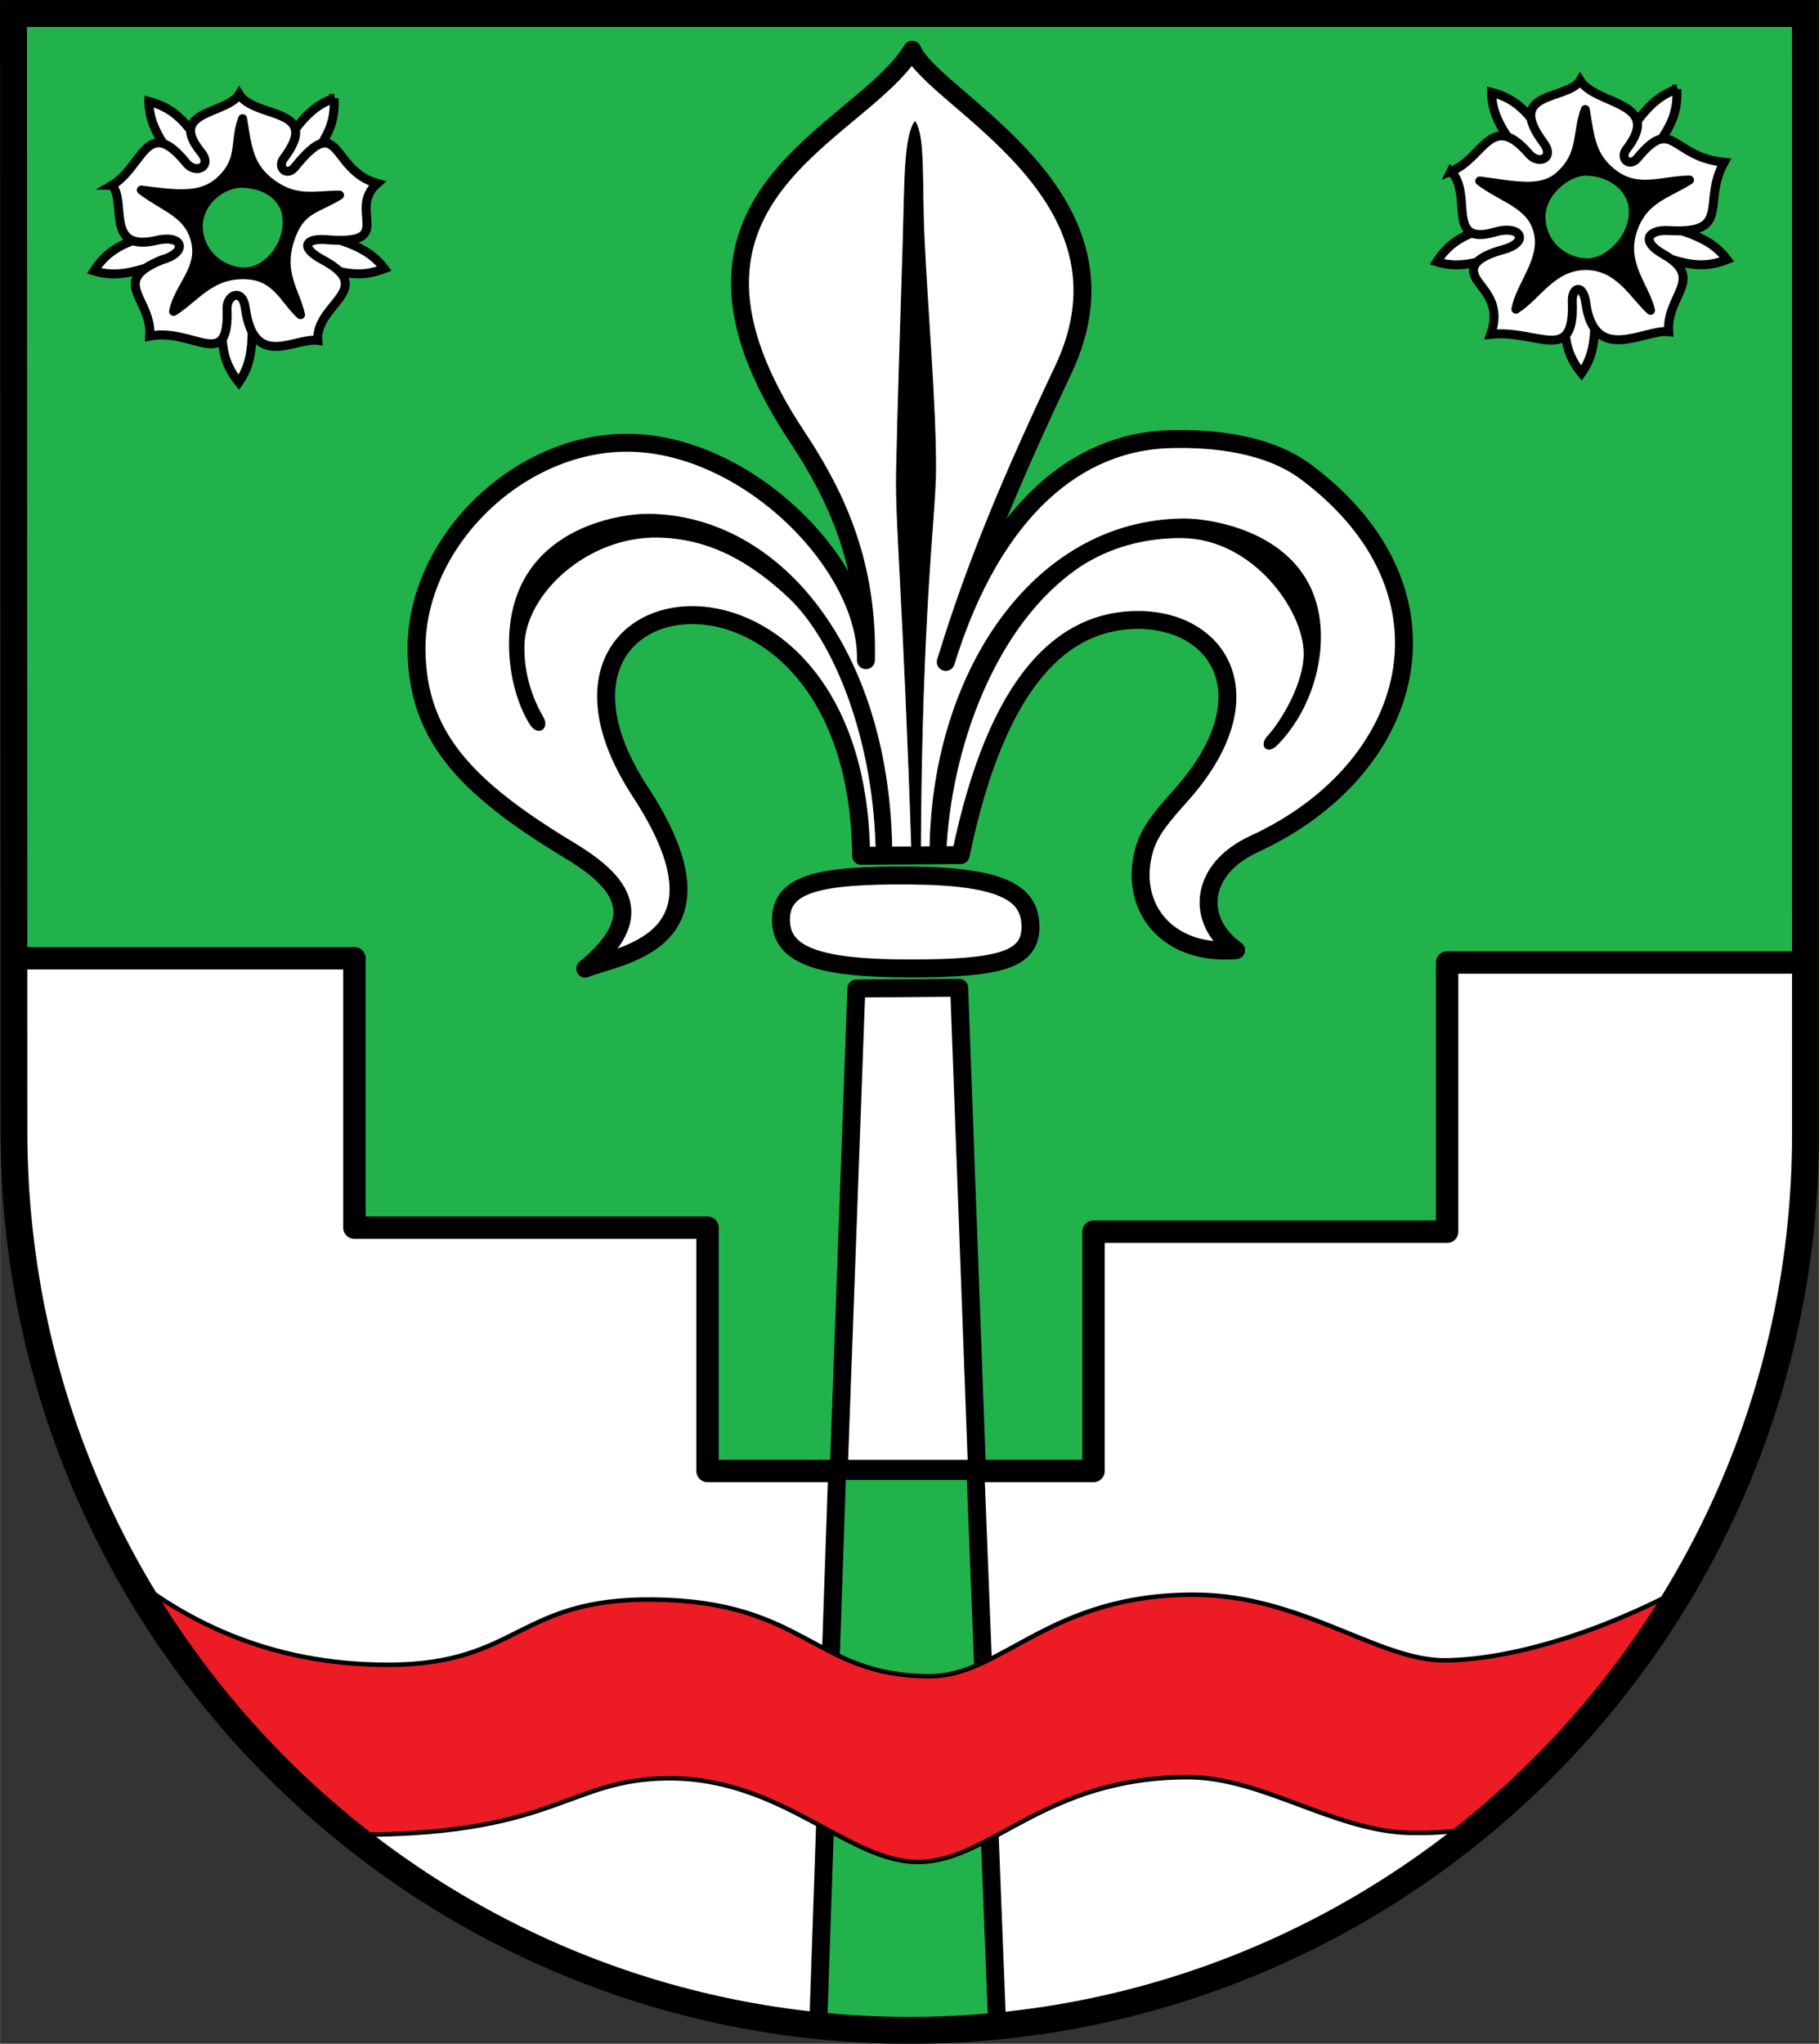 <?xml version="1.0" encoding="UTF-8" standalone="no"?><!-- Created with Inkscape (http://www.inkscape.org/) --><svg xmlns="http://www.w3.org/2000/svg" xmlns:cc="http://creativecommons.org/ns#" xmlns:dc="http://purl.org/dc/elements/1.1/" xmlns:inkscape="http://www.inkscape.org/namespaces/inkscape" xmlns:rdf="http://www.w3.org/1999/02/22-rdf-syntax-ns#" xmlns:sodipodi="http://sodipodi.sourceforge.net/DTD/sodipodi-0.dtd" xmlns:svg="http://www.w3.org/2000/svg" height="219" id="svg2" inkscape:output_extension="org.inkscape.output.svg.inkscape" inkscape:version="0.48.5 r10040" sodipodi:docname="20-Wappen_Leuterod.svg" sodipodi:version="0.32" style="display:inline" version="1.0" viewBox="0.0 0.0 719.281 807.875" width="195">
  <rect x="0.0" y="0.0" width="719.281" height="807.875" fill="#333333" stroke="none"/>
  <defs id="defs4">
    <inkscape:perspective id="perspective10" inkscape:persp3d-origin="372.04724 : 350.78739 : 1" inkscape:vp_x="0 : 526.18109 : 1" inkscape:vp_y="0 : 1000 : 0" inkscape:vp_z="744.09448 : 526.18109 : 1" sodipodi:type="inkscape:persp3d"/>
    <inkscape:perspective id="perspective2447" inkscape:persp3d-origin="372.04724 : 350.78739 : 1" inkscape:vp_x="0 : 526.18109 : 1" inkscape:vp_y="0 : 1000 : 0" inkscape:vp_z="744.09448 : 526.18109 : 1" sodipodi:type="inkscape:persp3d"/>
    <inkscape:perspective id="perspective4411" inkscape:persp3d-origin="372.04724 : 350.78739 : 1" inkscape:vp_x="0 : 526.18109 : 1" inkscape:vp_y="0 : 1000 : 0" inkscape:vp_z="744.09448 : 526.18109 : 1" sodipodi:type="inkscape:persp3d"/>
    <inkscape:perspective id="perspective2393" inkscape:persp3d-origin="372.04724 : 350.78739 : 1" inkscape:vp_x="0 : 526.18109 : 1" inkscape:vp_y="0 : 1000 : 0" inkscape:vp_z="744.09448 : 526.18109 : 1" sodipodi:type="inkscape:persp3d"/>
    <inkscape:perspective id="perspective2468" inkscape:persp3d-origin="372.04724 : 350.78739 : 1" inkscape:vp_x="0 : 526.18109 : 1" inkscape:vp_y="0 : 1000 : 0" inkscape:vp_z="744.09448 : 526.18109 : 1" sodipodi:type="inkscape:persp3d"/>
    <clipPath id="id0">
      <rect height="225.129" id="rect9" width="179.897" x="0" y="0"/>
    </clipPath>
    <style id="style6" type="text/css">
   
    .str0 {stroke:#1F1A17;stroke-width:0.076;stroke-linecap:round;stroke-linejoin:round}
    .str7 {stroke:#0A0B0C;stroke-linecap:round;stroke-linejoin:round}
    .str6 {stroke:#1F1A17;stroke-linecap:round}
    .str5 {stroke:#1F1A17;stroke-linecap:round;stroke-linejoin:round}
    .str4 {stroke:#1F1A17;stroke-linecap:round;stroke-linejoin:round}
    .str2 {stroke:#1F1A17;stroke-width:2;stroke-linejoin:round}
    .str1 {stroke:#0A0B0C;stroke-width:2.5;stroke-linecap:round;stroke-linejoin:round}
    .str3 {stroke:#1F1A17;stroke-width:2.5}
    .fil3 {fill:none}
    .fil1 {fill:#00923F}
    .fil5 {fill:#1F1A17}
    .fil2 {fill:white}
    .fil4 {fill:blue}
    .fil0 {fill:#FFCC00}
   
  </style>
    <inkscape:perspective id="perspective48" inkscape:persp3d-origin="372.04724 : 350.78739 : 1" inkscape:vp_x="0 : 526.18109 : 1" inkscape:vp_y="0 : 1000 : 0" inkscape:vp_z="744.09448 : 526.18109 : 1" sodipodi:type="inkscape:persp3d"/>
    <inkscape:perspective id="perspective2483" inkscape:persp3d-origin="372.04724 : 350.78739 : 1" inkscape:vp_x="0 : 526.18109 : 1" inkscape:vp_y="0 : 1000 : 0" inkscape:vp_z="744.09448 : 526.18109 : 1" sodipodi:type="inkscape:persp3d"/>
    <inkscape:perspective id="perspective2502" inkscape:persp3d-origin="372.04724 : 350.78739 : 1" inkscape:vp_x="0 : 526.18109 : 1" inkscape:vp_y="0 : 1000 : 0" inkscape:vp_z="744.09448 : 526.18109 : 1" sodipodi:type="inkscape:persp3d"/>
    <inkscape:perspective id="perspective2480" inkscape:persp3d-origin="372.04724 : 350.78739 : 1" inkscape:vp_x="0 : 526.18109 : 1" inkscape:vp_y="0 : 1000 : 0" inkscape:vp_z="744.09448 : 526.18109 : 1" sodipodi:type="inkscape:persp3d"/>
    <inkscape:perspective id="perspective3328" inkscape:persp3d-origin="372.04724 : 350.78739 : 1" inkscape:vp_x="0 : 526.18109 : 1" inkscape:vp_y="0 : 1000 : 0" inkscape:vp_z="744.09448 : 526.18109 : 1" sodipodi:type="inkscape:persp3d"/>
    <inkscape:perspective id="perspective2531" inkscape:persp3d-origin="372.04724 : 350.78739 : 1" inkscape:vp_x="0 : 526.18109 : 1" inkscape:vp_y="0 : 1000 : 0" inkscape:vp_z="744.09448 : 526.18109 : 1" sodipodi:type="inkscape:persp3d"/>
    <style id="style15" type="text/css">
  .Rand2 { stroke: #202020; stroke-width:30; }
  .Rand4 { stroke: #202020; stroke-width:60; }
  .Rand6 { stroke: #202020; stroke-width:90; }
  .Gold4 { stroke: #ffef00; stroke-width:60; }
  .Schwarz { fill: #000000; }
  .Blau { fill: #0000ff; }
  .Gold { fill: #ffef00; }
  .Silber { fill: #ffffff; }
  </style>
    <clipPath id="clippath">
      <path d="m 360,4140 c 0,1789.403 1450.597,3240 3240,3240 1789.403,0 3240,-1450.597 3240,-3240 l 0,-3870 -6480,0 0,3870 z" id="path13" inkscape:connector-curvature="0"/>
    </clipPath>
    <clipPath id="krone">
      <path d="m 3600,720 c -15,75 -30,150 -60,210 -30,60 -75,105 -135,135 -60,30 -135,45 -135,67 0,23 75,53 128,106 52,52 82,127 97,270 15,142 15,352 15,510 0,157 0,262 -15,330 -15,67 -45,97 -217,112 -173,15 -488,15 -660,15 -173,0 -203,0 -233,-15 -30,-15 -60,-45 -113,-112 -52,-68 -127,-173 -172,-240 -45,-68 -60,-98 -38,-158 23,-60 83,-150 113,-202 30,-53 30,-68 23,-68 -8,0 -23,15 -68,45 -45,30 -120,75 -180,97 -60,23 -105,23 -158,0 -52,-22 -112,-67 -164,-90 -53,-22 -98,-22 -90,0 7,23 67,68 164,150 98,83 233,203 353,353 120,150 225,330 315,495 90,165 165,315 202,405 38,90 38,120 53,135 15,15 45,15 157,0 113,-15 308,-45 458,-60 150,-15 255,-15 360,-15 105,0 210,0 360,15 150,15 345,45 458,60 112,15 142,15 157,0 15,-15 15,-45 53,-135 37,-90 112,-240 202,-405 90,-165 195,-345 315,-495 120,-150 255,-270 353,-353 97,-82 157,-127 164,-150 8,-22 -37,-22 -90,0 -52,23 -112,68 -164,90 -53,23 -98,23 -158,0 -60,-22 -135,-67 -180,-97 -45,-30 -60,-45 -68,-45 -7,0 -7,15 23,68 30,52 90,142 113,202 22,60 7,90 -38,158 -45,67 -120,172 -172,240 -53,67 -83,97 -113,112 -30,15 -60,15 -233,15 -172,0 -487,0 -660,-15 -172,-15 -202,-45 -217,-112 -15,-68 -15,-173 -15,-330 0,-158 0,-368 15,-510 15,-143 45,-218 97,-270 53,-53 128,-83 128,-106 0,-22 -75,-37 -135,-67 -60,-30 -105,-75 -135,-135 -30,-60 -45,-135 -60,-210 z" id="krone1c-1" inkscape:connector-curvature="0"/>
    </clipPath>
    <inkscape:perspective id="perspective99" inkscape:persp3d-origin="219 : 160 : 1" inkscape:vp_x="0 : 240 : 1" inkscape:vp_y="0 : 1000 : 0" inkscape:vp_z="438 : 240 : 1" sodipodi:type="inkscape:persp3d"/>
    <style id="style3521" type="text/css">
  .Rand2 { stroke: #202020; stroke-width:30; }
  .Rand4 { stroke: #202020; stroke-width:60; }
  .Rand6 { stroke: #202020; stroke-width:90; }
  .Gold4 { stroke: #ffef00; stroke-width:60; }
  .Schwarz { fill: #000000; }
  .Blau { fill: #0000ff; }
  .Gold { fill: #ffef00; }
  .Silber { fill: #ffffff; }
  </style>
    <clipPath id="clipPath3517">
      <path d="m 360,4140 c 0,1789.403 1450.597,3240 3240,3240 1789.403,0 3240,-1450.597 3240,-3240 l 0,-3870 -6480,0 0,3870 z" id="path3519" inkscape:connector-curvature="0"/>
    </clipPath>
    <clipPath id="clipPath3513">
      <path d="m 3600,720 c -15,75 -30,150 -60,210 -30,60 -75,105 -135,135 -60,30 -135,45 -135,67 0,23 75,53 128,106 52,52 82,127 97,270 15,142 15,352 15,510 0,157 0,262 -15,330 -15,67 -45,97 -217,112 -173,15 -488,15 -660,15 -173,0 -203,0 -233,-15 -30,-15 -60,-45 -113,-112 -52,-68 -127,-173 -172,-240 -45,-68 -60,-98 -38,-158 23,-60 83,-150 113,-202 30,-53 30,-68 23,-68 -8,0 -23,15 -68,45 -45,30 -120,75 -180,97 -60,23 -105,23 -158,0 -52,-22 -112,-67 -164,-90 -53,-22 -98,-22 -90,0 7,23 67,68 164,150 98,83 233,203 353,353 120,150 225,330 315,495 90,165 165,315 202,405 38,90 38,120 53,135 15,15 45,15 157,0 113,-15 308,-45 458,-60 150,-15 255,-15 360,-15 105,0 210,0 360,15 150,15 345,45 458,60 112,15 142,15 157,0 15,-15 15,-45 53,-135 37,-90 112,-240 202,-405 90,-165 195,-345 315,-495 120,-150 255,-270 353,-353 97,-82 157,-127 164,-150 8,-22 -37,-22 -90,0 -52,23 -112,68 -164,90 -53,23 -98,23 -158,0 -60,-22 -135,-67 -180,-97 -45,-30 -60,-45 -68,-45 -7,0 -7,15 23,68 30,52 90,142 113,202 22,60 7,90 -38,158 -45,67 -120,172 -172,240 -53,67 -83,97 -113,112 -30,15 -60,15 -233,15 -172,0 -487,0 -660,-15 -172,-15 -202,-45 -217,-112 -15,-68 -15,-173 -15,-330 0,-158 0,-368 15,-510 15,-143 45,-218 97,-270 53,-53 128,-83 128,-106 0,-22 -75,-37 -135,-67 -60,-30 -105,-75 -135,-135 -30,-60 -45,-135 -60,-210 z" id="path3515" inkscape:connector-curvature="0"/>
    </clipPath>
    <inkscape:perspective id="perspective3511" inkscape:persp3d-origin="219 : 160 : 1" inkscape:vp_x="0 : 240 : 1" inkscape:vp_y="0 : 1000 : 0" inkscape:vp_z="438 : 240 : 1" sodipodi:type="inkscape:persp3d"/>
    <inkscape:perspective id="perspective2748" inkscape:persp3d-origin="372.04724 : 350.78739 : 1" inkscape:vp_x="0 : 526.18109 : 1" inkscape:vp_y="0 : 1000 : 0" inkscape:vp_z="744.09448 : 526.18109 : 1" sodipodi:type="inkscape:persp3d"/>
    <inkscape:perspective id="perspective2621" inkscape:persp3d-origin="372.04724 : 350.78739 : 1" inkscape:vp_x="0 : 526.18109 : 1" inkscape:vp_y="0 : 1000 : 0" inkscape:vp_z="744.09448 : 526.18109 : 1" sodipodi:type="inkscape:persp3d"/>
    <inkscape:perspective id="perspective3295" inkscape:persp3d-origin="372.04724 : 350.78739 : 1" inkscape:vp_x="0 : 526.18109 : 1" inkscape:vp_y="0 : 1000 : 0" inkscape:vp_z="744.09448 : 526.18109 : 1" sodipodi:type="inkscape:persp3d"/>
    <inkscape:perspective id="perspective3282" inkscape:persp3d-origin="372.04724 : 350.78739 : 1" inkscape:vp_x="0 : 526.18109 : 1" inkscape:vp_y="0 : 1000 : 0" inkscape:vp_z="744.09448 : 526.18109 : 1" sodipodi:type="inkscape:persp3d"/>
  </defs>
  <sodipodi:namedview bordercolor="#666666" borderopacity="1.0" fit-margin-bottom="0" fit-margin-left="0" fit-margin-right="0" fit-margin-top="0" gridtolerance="20" guidetolerance="20" id="base" inkscape:current-layer="layer4" inkscape:cx="-390.79233" inkscape:cy="246.41446" inkscape:document-units="px" inkscape:guide-bbox="true" inkscape:pageopacity="0.0" inkscape:pageshadow="2" inkscape:snap-center="true" inkscape:snap-global="false" inkscape:snap-intersection-grid-guide="false" inkscape:window-height="987" inkscape:window-maximized="1" inkscape:window-width="1680" inkscape:window-x="-8" inkscape:window-y="-8" inkscape:zoom="0.52159636" objecttolerance="20" pagecolor="#ffffff" showgrid="true" showguides="true" units="mm"/>
  <g id="layer5" inkscape:groupmode="layer" inkscape:label="Schildfüllung" style="display:inline" transform="translate(5.312,-72.625)"/>
  <g id="layer3" inkscape:groupmode="layer" inkscape:label="Ebene 1" style="display:inline" transform="translate(-44.486,-114.193)">
    <path d="" id="path3364" inkscape:connector-curvature="0" sodipodi:nodetypes="cc" style="fill:#ff0000;fill-opacity:1;fill-rule:nonzero;stroke:none;display:inline"/>
    <path d="" id="path3329" inkscape:connector-curvature="0" sodipodi:nodetypes="cc" style="fill:none;stroke:#000000;stroke-width:3.543;stroke-linecap:round;stroke-linejoin:round;stroke-miterlimit:4;stroke-opacity:1;stroke-dasharray:none;display:inline"/>
    <path d="" id="path3430" inkscape:connector-curvature="0" sodipodi:nodetypes="cc" style="fill:none;stroke:#ff0000;stroke-width:1.772;stroke-linecap:round;stroke-linejoin:round;stroke-miterlimit:4;stroke-opacity:1;stroke-dasharray:none;display:inline"/>
    <path d="" id="path3460" inkscape:connector-curvature="0" sodipodi:nodetypes="cz" style="fill:none;stroke:#00ff00;stroke-width:3.543;stroke-linecap:round;stroke-linejoin:round;stroke-miterlimit:4;stroke-opacity:1;stroke-dasharray:none;display:inline"/>
    <path d="" id="path3497" inkscape:connector-curvature="0" sodipodi:nodetypes="cc" style="fill:none;stroke:#00ff00;stroke-width:3.543;stroke-linecap:round;stroke-linejoin:round;stroke-miterlimit:4;stroke-opacity:1;stroke-dasharray:none;display:inline"/>
    <path d="" id="path3499" inkscape:connector-curvature="0" sodipodi:nodetypes="cc" style="fill:none;stroke:#00ff00;stroke-width:3.543;stroke-linecap:round;stroke-linejoin:round;stroke-miterlimit:4;stroke-opacity:1;stroke-dasharray:none;display:inline"/>
    <path d="" id="path3501" inkscape:connector-curvature="0" sodipodi:nodetypes="cc" style="fill:none;stroke:#00ff00;stroke-width:3.543;stroke-linecap:round;stroke-linejoin:round;stroke-miterlimit:4;stroke-opacity:1;stroke-dasharray:none;display:inline"/>
    <path d="" id="path3503" inkscape:connector-curvature="0" sodipodi:nodetypes="cc" style="fill:none;stroke:#00ff00;stroke-width:3.543;stroke-linecap:round;stroke-linejoin:round;stroke-miterlimit:4;stroke-opacity:1;stroke-dasharray:none;display:inline"/>
    <path d="" id="path3505" inkscape:connector-curvature="0" sodipodi:nodetypes="cc" style="fill:none;stroke:#00ff00;stroke-width:3.543;stroke-linecap:round;stroke-linejoin:round;stroke-miterlimit:4;stroke-opacity:1;stroke-dasharray:none;display:inline"/>
    <path d="" id="path3507" inkscape:connector-curvature="0" sodipodi:nodetypes="cc" style="fill:none;stroke:#00ff00;stroke-width:3.543;stroke-linecap:round;stroke-linejoin:round;stroke-miterlimit:4;stroke-opacity:1;stroke-dasharray:none;display:inline"/>
    <path d="" id="path3509" inkscape:connector-curvature="0" sodipodi:nodetypes="cc" style="fill:none;stroke:#00ff00;stroke-width:3.543;stroke-linecap:round;stroke-linejoin:round;stroke-miterlimit:4;stroke-opacity:1;stroke-dasharray:none;display:inline"/>
    <path d="" id="path3511" inkscape:connector-curvature="0" sodipodi:nodetypes="cc" style="fill:none;stroke:#00ff00;stroke-width:3.543;stroke-linecap:round;stroke-linejoin:round;stroke-miterlimit:4;stroke-opacity:1;stroke-dasharray:none;display:inline"/>
    <path d="" id="path3513" inkscape:connector-curvature="0" sodipodi:nodetypes="cc" style="fill:none;stroke:#00ff00;stroke-width:3.543;stroke-linecap:round;stroke-linejoin:round;stroke-miterlimit:4;stroke-opacity:1;stroke-dasharray:none;display:inline"/>
    <path d="" id="path3516" inkscape:connector-curvature="0" sodipodi:nodetypes="cc" style="fill:none;stroke:#00ff00;stroke-width:3.543;stroke-linecap:round;stroke-linejoin:round;stroke-miterlimit:4;stroke-opacity:1;stroke-dasharray:none;display:inline"/>
    <path d="" id="path3518" inkscape:connector-curvature="0" sodipodi:nodetypes="cc" style="fill:none;stroke:#00ff00;stroke-width:3.543;stroke-linecap:round;stroke-linejoin:round;stroke-miterlimit:4;stroke-opacity:1;stroke-dasharray:none;display:inline"/>
    <path d="" id="path3520" inkscape:connector-curvature="0" sodipodi:nodetypes="cc" style="fill:none;stroke:#00ff00;stroke-width:3.543;stroke-linecap:round;stroke-linejoin:round;stroke-miterlimit:4;stroke-opacity:1;stroke-dasharray:none;display:inline"/>
    <path d="" id="path3522" inkscape:connector-curvature="0" sodipodi:nodetypes="cc" style="fill:none;stroke:#00ff00;stroke-width:3.543;stroke-linecap:round;stroke-linejoin:round;stroke-miterlimit:4;stroke-opacity:1;stroke-dasharray:none;display:inline"/>
    <path d="" id="path3524" inkscape:connector-curvature="0" sodipodi:nodetypes="cc" style="fill:none;stroke:#00ff00;stroke-width:3.543;stroke-linecap:round;stroke-linejoin:round;stroke-miterlimit:4;stroke-opacity:1;stroke-dasharray:none;display:inline"/>
    <path d="" id="path3526" inkscape:connector-curvature="0" sodipodi:nodetypes="cc" style="fill:none;stroke:#00ff00;stroke-width:3.543;stroke-linecap:round;stroke-linejoin:round;stroke-miterlimit:4;stroke-opacity:1;stroke-dasharray:none;display:inline"/>
    <path d="" id="path3528" inkscape:connector-curvature="0" sodipodi:nodetypes="cc" style="fill:none;stroke:#00ff00;stroke-width:3.543;stroke-linecap:round;stroke-linejoin:round;stroke-miterlimit:4;stroke-opacity:1;stroke-dasharray:none;display:inline"/>
    <path d="" id="path3477" inkscape:connector-curvature="0" sodipodi:nodetypes="cc" style="fill:none;stroke:#000000;stroke-width:2.48;stroke-linecap:round;stroke-linejoin:round;stroke-miterlimit:4;stroke-opacity:1;stroke-dasharray:none;display:inline"/>
  </g>
  <g id="layer4" inkscape:groupmode="layer" inkscape:label="Rahmen" style="display:inline" transform="translate(5.312,-72.625)">
    <path d="M 708.631,77.953 4e-5,77.953 8.6614174e-6,520.866 C 0.177,717.803 158.829,875.197 354.331,875.197 c 195.501,0 354.361,-159.449 354.361,-354.331 z" id="path3264" inkscape:connector-curvature="0" sodipodi:nodetypes="cccscc" style="fill:#22b24c;fill-opacity:1;fill-rule:nonzero;stroke:none;display:inline"/>
    <path d="m 373.969,463.062 -40.656,0.312 -6.969,190.719 54.688,0 -7.062,-191.031 z M 319.438,873.5 c 2.348,0.231 4.701,0.41 7.062,0.594 -2.36,-0.184 -4.716,-0.363 -7.062,-0.594 z m 66.531,0.281 c -1.489,0.132 -2.974,0.261 -4.469,0.375 1.492,-0.113 2.982,-0.243 4.469,-0.375 z m -4.469,0.375 c -1.494,0.114 -3.001,0.217 -4.5,0.312 1.507,-0.095 2.998,-0.198 4.5,-0.312 z m -4.5,0.312 c -1.385,0.088 -2.767,0.147 -4.156,0.219 1.388,-0.071 2.773,-0.131 4.156,-0.219 z M 365.844,875 c -2.194,0.07 -4.391,0.126 -6.594,0.156 2.203,-0.03 4.4,-0.086 6.594,-0.156 z" id="rect3843" inkscape:connector-curvature="0" style="fill:#ffffff;stroke:#000000;stroke-width:7.087;stroke-linecap:round;stroke-linejoin:round;stroke-miterlimit:4;stroke-opacity:1;stroke-dasharray:none;display:inline"/>
    <path d="m 0.125,451.406 0.031,68.656 c 0.177,196.937 159.306,355.125 354.188,355.125 194.882,0 354.312,-158.035 354.312,-354.312 l 0,-67.781 -141.719,0 0,106.406 -139.844,0 0,94.594 -152.625,0 0,-96.188 -139.656,0 0,-106.5 -134.688,0 z" id="rect3062" inkscape:connector-curvature="0" style="fill:#ffffff;stroke:#000000;stroke-width:8.858;stroke-linecap:round;stroke-linejoin:round;stroke-miterlimit:4;stroke-opacity:1;display:inline"/>
    <path d="m 325.719,654.094 -7.5,219.281 c 11.881,1.209 23.934,1.812 36.125,1.812 11.691,0 23.248,-0.576 34.656,-1.688 l -8.594,-219.406 -54.688,0 z" id="path3846" inkscape:connector-curvature="0" style="fill:#22b24c;fill-opacity:1;stroke:#000000;stroke-width:7.087;stroke-linecap:round;stroke-linejoin:round;stroke-miterlimit:4;stroke-opacity:1;stroke-dasharray:none;display:inline"/>
    <path d="m 402.164,439.021 c 0,12.94 -11.801,16.41 -47.592,16.41 -35.791,0 -51.068,-4.957 -51.068,-19.2 0,-14.243 14.471,-17.843 51.48,-17.527 37.009,0.316 47.18,7.378 47.18,20.318 z" id="path3857" inkscape:connector-curvature="0" sodipodi:nodetypes="zzzzz" style="fill:#ffffff;stroke:#000000;stroke-width:7.087;stroke-linecap:round;stroke-linejoin:round;stroke-miterlimit:4;stroke-opacity:1;stroke-dasharray:none;display:inline"/>
    <path d="m 46.844,696.312 c 22.371,39.163 51.926,73.625 86.875,101.562 2.292,-6e-4 4.654,-0.009 6.719,-0.031 74.346,-0.809 79.642,-21.938 118.156,-22.281 45.48,-0.405 71.588,33.554 99.656,33.062 28.533,-0.499 49.53,-33.491 106.188,-33.5 29.273,-0.005 57.55,21.153 87.406,22 8.825,0.25 17.947,-0.357 26.781,-2.031 32.241,-26.392 59.748,-58.372 81.062,-94.469 -37.221,19.759 -71.018,28.115 -93.562,28.312 -26.205,0.229 -56.696,-25.714 -98.781,-25.938 -58.042,-0.309 -76.11,32.329 -105.312,32.219 -45.646,-0.172 -48.618,-29.701 -109.125,-30.312 -53.391,-0.54 -53.088,25.42 -103.719,25.781 -50.069,0.358 -82.839,-19.418 -102.344,-34.375 z" id="path3836" inkscape:connector-curvature="0" style="fill:#ed1c24;fill-opacity:1;stroke:#000000;stroke-width:1.772;stroke-linecap:butt;stroke-linejoin:miter;stroke-miterlimit:4;stroke-opacity:1;stroke-dasharray:none;display:inline"/>
    <path d="m 226.088,455.517 c 12.398,-5.32 61.269,-9.536 21.758,-69.959 C 190.58,297.98 333.95,278.592 335.197,410.921 l 39.379,-0.29 c 14.418,-69.787 40.835,-93.092 70.339,-92.947 32.106,0.159 51.288,30.555 16.893,69.15 -7.15,8.023 -12.403,13.904 -14.584,21.434 -6.495,22.433 8.545,42.296 36.243,39.923 -16.143,-11.484 -14.712,-31.879 7.101,-41.918 64.709,-29.783 83.535,-99.94 20.707,-146.981 -14.751,-11.044 -36.05,-13.665 -54.661,-13.042 -35.21,1.179 -69.049,26.915 -87.936,88.018 11.749,-38.324 25.683,-71.595 46.434,-115.402 32.958,-69.577 -51.27,-106.604 -59.717,-126.589 -21.018,34.212 -108.932,57.559 -45.46,153.076 15.923,23.962 28.039,50.783 27.162,88.235 0.835,-37.403 -46.876,-85.968 -94.576,-85.953 -43.472,0.013 -84.168,40.074 -83.135,83.018 0.782,32.492 18.364,52.739 60.35,78.039 21.62,13.028 31.07,26.554 6.351,46.825 z" id="path3860" inkscape:connector-curvature="0" sodipodi:nodetypes="csccssscssscscscsssc" style="fill:#ffffff;stroke:#000000;stroke-width:7.087;stroke-linecap:butt;stroke-linejoin:round;stroke-miterlimit:4;stroke-opacity:1;stroke-dasharray:none;display:inline"/>
    <path d="m 356.486,120.72 c -4.314,6.059 -3.962,24.596 -4.651,47.129 -0.894,29.209 -2.102,65.28 -2.633,91.124 -0.427,20.825 2.768,49.969 6.119,151.947 l 3.303,-0.003 c 0.437,-98.773 6.005,-134.575 6.021,-152.964 0.022,-25.709 -3.152,-61.65 -4.53,-90.677 -1.061,-22.353 0.365,-40.694 -3.628,-46.557 z" id="path3862" inkscape:connector-curvature="0" sodipodi:nodetypes="cssccssc" style="fill:#000000;stroke:#000000;stroke-width:0.354;stroke-linecap:butt;stroke-linejoin:round;stroke-miterlimit:4;stroke-opacity:1;stroke-dasharray:none;display:inline"/>
    <path d="m 495.974,363.728 c -3.357,3.65 -0.253,7.29 3.658,3.34 11.795,-11.911 17.242,-28.769 17.216,-42.7 -0.078,-40.836 -43.112,-46.672 -53.957,-46.604 -60.476,0.377 -100.641,62.559 -100.455,133.156 l 6.187,-0.003 c 1.664,-42.962 19.897,-92.266 53.318,-114.563 11.475,-7.414 25.018,-11.263 39.956,-11.206 27.974,0.108 48.427,28.339 48.499,45.821 0.048,11.589 -8.659,26.494 -14.422,32.758 z" id="path3059" inkscape:connector-curvature="0" sodipodi:nodetypes="sssscccsss" style="fill:#000000;stroke:#000000;stroke-width:0.354;stroke-linecap:butt;stroke-linejoin:round;stroke-miterlimit:4;stroke-opacity:1;stroke-dasharray:none;display:inline"/>
    <path d="m 209.432,356.311 c 2.459,4.307 -2.066,7.361 -5.048,2.67 -4.43,-6.967 -8.406,-18.726 -8.254,-32.657 0.49,-44.957 44.245,-50.537 55.09,-50.416 52.029,0.583 95.799,53.7 96.128,135.011 l -6.187,-0.003 c -0.396,-44.43 -16.006,-85.052 -35.075,-102.651 -14.563,-13.44 -30.521,-22.921 -51.194,-23.323 -27.969,-0.544 -52.673,22.359 -53.032,42.937 -0.202,11.587 3.406,21.137 7.571,28.432 z" id="path3061" inkscape:connector-curvature="0" sodipodi:nodetypes="ssssccssss" style="fill:#000000;stroke:#000000;stroke-width:0.354;stroke-linecap:butt;stroke-linejoin:round;stroke-miterlimit:4;stroke-opacity:1;stroke-dasharray:none;display:inline"/>
    <path d="m 584.504,109.104 c 0.154,10.29 5.755,16.894 12.582,26.361 7.418,10.288 20.549,7.997 8.747,-8.508 -6.825,-9.545 -11.051,-15.124 -21.329,-17.854 z" id="path3842" inkscape:connector-curvature="0" sodipodi:nodetypes="cssc" style="fill:#ffffff;stroke:#000000;stroke-width:3.543;stroke-linecap:butt;stroke-linejoin:miter;stroke-miterlimit:4;stroke-opacity:1;stroke-dasharray:none;display:inline"/>
    <path d="m 562.802,176.121 c 9.834,3.033 17.846,-0.253 28.959,-3.82 12.077,-3.876 13.956,-17.072 -5.388,-10.948 -11.187,3.541 -17.799,5.836 -23.571,14.768 z" id="path3844" inkscape:connector-curvature="0" sodipodi:nodetypes="cssc" style="fill:#ffffff;stroke:#000000;stroke-width:3.543;stroke-linecap:butt;stroke-linejoin:miter;stroke-miterlimit:4;stroke-opacity:1;stroke-dasharray:none;display:inline"/>
    <path d="m 620.079,220.144 c 5.923,-8.415 5.274,-17.051 5.316,-28.722 0.046,-12.684 -11.924,-18.548 -12.077,1.741 -0.089,11.734 0.05,18.731 6.761,26.981 z" id="path3847" inkscape:connector-curvature="0" sodipodi:nodetypes="cssc" style="fill:#ffffff;stroke:#000000;stroke-width:3.543;stroke-linecap:butt;stroke-linejoin:miter;stroke-miterlimit:4;stroke-opacity:1;stroke-dasharray:none;display:inline"/>
    <path d="m 677.666,175.226 c -6.173,-8.234 -14.586,-10.285 -25.674,-13.932 -12.049,-3.963 -21.325,5.608 -2.076,12.024 11.132,3.711 17.83,5.74 27.75,1.907 z" id="path3849" inkscape:connector-curvature="0" sodipodi:nodetypes="cssc" style="fill:#ffffff;stroke:#000000;stroke-width:3.543;stroke-linecap:butt;stroke-linejoin:miter;stroke-miterlimit:4;stroke-opacity:1;stroke-dasharray:none;display:inline"/>
    <path d="m 657.762,107.889 c -9.738,3.326 -14.289,10.694 -21.183,20.112 -7.492,10.235 -1.256,22.014 10.794,5.69 6.969,-9.441 10.969,-15.184 10.389,-25.802 z" id="path3851" inkscape:connector-curvature="0" sodipodi:nodetypes="cssc" style="fill:#ffffff;stroke:#000000;stroke-width:3.543;stroke-linecap:butt;stroke-linejoin:miter;stroke-miterlimit:4;stroke-opacity:1;stroke-dasharray:none;display:inline"/>
    <path d="m 568.428,140.384 c 13.083,-5.151 15.85,-24.339 30.904,-6.902 3.874,4.488 10.231,1.639 5.769,-4.327 -15.71,-21.001 9.582,-16.676 14.422,-24.723 6.168,9.948 33.123,8.196 18.336,27.196 -2.81,3.61 1.195,7.29 4.327,3.502 14.129,-17.086 13.289,-0.412 34.303,1.648 -8.962,15.761 3.304,28.483 -21.942,26.99 -7.827,-0.463 -11.582,3.98 -2.06,9.374 16.776,9.503 1.03,16.276 2.06,30.595 -9.477,-1.133 -29.366,13.331 -32.758,-11.331 -1.095,-7.958 -5.585,-6.227 -5.357,-0.618 1.036,25.428 -13.495,11.022 -32.243,12.98 3.862,-10.92 -1.738,-16.311 -5.02,-20.815 -4.408,-6.048 -0.569,-9.769 10.274,-12.768 10.068,-2.784 6.957,-9.904 -3.708,-6.799 -19.751,5.75 -8.344,-15.349 -17.306,-24.002 z" id="path3063" inkscape:connector-curvature="0" sodipodi:nodetypes="csscsscsscsscsssc" style="fill:#ffffff;stroke:#000000;stroke-width:3.543;stroke-linecap:butt;stroke-linejoin:miter;stroke-miterlimit:4;stroke-opacity:1;stroke-dasharray:none;display:inline"/>
    <path d="m 621.564,115.932 c 1.869,10.923 2.222,19.085 11.724,25.862 9.501,6.777 19.255,2.052 29.501,1.99 -9.144,5.746 -18.626,7.452 -22.676,20.442 -4.05,12.99 5.112,21.772 7.258,31.065 -6.786,-6.177 -12.448,-17.748 -25.721,-17.679 -13.273,0.069 -19.182,12.048 -27.52,17.215 1.805,-9.576 11.472,-19.216 8.849,-30.382 -2.623,-11.166 -13.596,-13.088 -23.132,-20.282 13.949,1.799 24.362,4.427 31.609,-2.117 9.296,-8.394 6.542,-16.363 10.109,-26.113 z" id="path3833" inkscape:connector-curvature="0" sodipodi:nodetypes="czczczczcsc" style="fill:#000000;stroke:#000000;stroke-width:3.543;stroke-linecap:round;stroke-linejoin:round;stroke-miterlimit:4;stroke-opacity:1;stroke-dasharray:none;display:inline"/>
    <path d="m 622.189,175.127 c -9.227,-0.307 -16.715,-7.484 -16.715,-16.716 0,-9.232 9.88,-16.955 16.715,-16.716 9.226,0.323 17.195,6.286 16.955,14.918 -0.12,10.07 -9.76,18.753 -16.955,18.513 z" id="path3839" inkscape:connector-curvature="0" sodipodi:nodetypes="ssscs" style="fill:#22b24c;fill-opacity:1;stroke:#000000;stroke-width:0.709;stroke-linecap:round;stroke-linejoin:round;stroke-miterlimit:4;stroke-opacity:1;display:inline"/>
    <path d="m 53.524,112.699 c 0.154,10.29 5.755,16.894 12.582,26.361 7.418,10.288 20.549,7.997 8.747,-8.508 -6.825,-9.545 -11.051,-15.124 -21.329,-17.854 z" id="path3853" inkscape:connector-curvature="0" sodipodi:nodetypes="cssc" style="fill:#ffffff;stroke:#000000;stroke-width:3.543;stroke-linecap:butt;stroke-linejoin:miter;stroke-miterlimit:4;stroke-opacity:1;stroke-dasharray:none;display:inline"/>
    <path d="m 31.822,179.715 c 9.834,3.033 17.846,-0.253 28.959,-3.82 12.077,-3.876 13.956,-17.072 -5.388,-10.948 -11.187,3.541 -17.799,5.836 -23.571,14.768 z" id="path3855" inkscape:connector-curvature="0" sodipodi:nodetypes="cssc" style="fill:#ffffff;stroke:#000000;stroke-width:3.543;stroke-linecap:butt;stroke-linejoin:miter;stroke-miterlimit:4;stroke-opacity:1;stroke-dasharray:none;display:inline"/>
    <path d="m 89.099,223.739 c 5.923,-8.415 5.274,-17.051 5.316,-28.722 0.046,-12.684 -11.924,-18.548 -12.077,1.741 -0.089,11.734 0.05,18.731 6.761,26.981 z" id="path3858" inkscape:connector-curvature="0" sodipodi:nodetypes="cssc" style="fill:#ffffff;stroke:#000000;stroke-width:3.543;stroke-linecap:butt;stroke-linejoin:miter;stroke-miterlimit:4;stroke-opacity:1;stroke-dasharray:none;display:inline"/>
    <path d="m 146.686,178.82 c -6.173,-8.234 -14.586,-10.285 -25.674,-13.932 -12.049,-3.963 -21.325,5.608 -2.076,12.024 11.132,3.711 17.83,5.74 27.75,1.907 z" id="path3861" inkscape:connector-curvature="0" sodipodi:nodetypes="cssc" style="fill:#ffffff;stroke:#000000;stroke-width:3.543;stroke-linecap:butt;stroke-linejoin:miter;stroke-miterlimit:4;stroke-opacity:1;stroke-dasharray:none;display:inline"/>
    <path d="m 126.782,111.483 c -9.738,3.326 -14.289,10.694 -21.183,20.112 -7.492,10.235 -1.256,22.014 10.794,5.69 6.969,-9.441 10.969,-15.184 10.389,-25.802 z" id="path3863" inkscape:connector-curvature="0" sodipodi:nodetypes="cssc" style="fill:#ffffff;stroke:#000000;stroke-width:3.543;stroke-linecap:butt;stroke-linejoin:miter;stroke-miterlimit:4;stroke-opacity:1;stroke-dasharray:none;display:inline"/>
    <path d="m 38.973,145.843 c 12.405,-7.354 13.648,-28.067 29.379,-8.766 3.746,4.596 10.471,1.451 5.769,-4.327 -13.507,-16.595 10.26,-14.812 15.1,-22.859 6.168,9.948 33.123,4.807 17.659,25.332 -2.753,3.654 1.234,7.322 4.327,3.502 18.365,-22.679 13.967,1.283 32.609,6.393 -12.182,10.677 8.218,24.585 -20.247,22.245 -7.814,-0.643 -10.858,2.848 -1.213,8.019 21.521,11.537 -3.037,17.462 -2.007,31.781 -9.477,-1.133 -25.299,11.806 -28.691,-12.857 -1.095,-7.958 -7.449,-5.21 -7.221,0.399 1.036,25.428 -13.495,7.294 -30.549,10.777 1.057,-14.76 -16.424,-21.61 4.915,-30.193 10.068,-2.784 8.643,-10.134 -2.183,-7.646 -20.599,4.733 -11.733,-15.01 -17.645,-21.799 z" id="path3865" inkscape:connector-curvature="0" sodipodi:nodetypes="csscsscsscssccsc" style="fill:#ffffff;stroke:#000000;stroke-width:3.543;stroke-linecap:butt;stroke-linejoin:miter;stroke-miterlimit:4;stroke-opacity:1;stroke-dasharray:none;display:inline"/>
    <path d="m 90.584,119.527 c 1.869,10.923 2.222,19.085 11.724,25.862 9.501,6.777 16.374,4.425 26.62,4.362 -9.144,5.746 -15.745,5.079 -19.795,18.07 -4.05,12.99 2.231,19.908 4.377,29.201 -6.786,-6.177 -9.567,-15.884 -22.84,-15.815 -13.273,0.069 -19.013,9.337 -27.351,14.503 1.805,-9.576 11.303,-16.505 8.679,-27.671 -2.623,-11.166 -11.901,-13.088 -21.437,-20.282 13.949,1.799 23.684,3.072 30.932,-3.473 9.296,-8.394 5.525,-15.007 9.092,-24.757 z" id="path3867" inkscape:connector-curvature="0" sodipodi:nodetypes="czczczczcsc" style="fill:#000000;stroke:#000000;stroke-width:3.543;stroke-linecap:round;stroke-linejoin:round;stroke-miterlimit:4;stroke-opacity:1;stroke-dasharray:none;display:inline"/>
    <path d="m 91.208,178.722 c -9.227,-0.307 -16.716,-7.484 -16.716,-16.716 0,-9.232 9.202,-15.769 16.038,-15.529 9.226,0.323 16.517,5.438 16.277,14.071 -0.12,10.07 -8.405,18.414 -15.6,18.174 z" id="path3869" inkscape:connector-curvature="0" sodipodi:nodetypes="ssscs" style="fill:#22b24c;fill-opacity:1;stroke:#000000;stroke-width:0.709;stroke-linecap:round;stroke-linejoin:round;stroke-miterlimit:4;stroke-opacity:1;display:inline"/>
    <path d="M 708.661,520.866 708.631,77.953 0,77.953 0.161,520.071 C 0.338,717.008 159.449,875.197 354.331,875.197 c 194.882,0 354.331,-158.053 354.331,-354.331 z" id="path3185" inkscape:connector-curvature="0" sodipodi:nodetypes="ccccsc" style="fill:none;stroke:#000000;stroke-width:10.63;stroke-linecap:square;stroke-linejoin:miter;stroke-miterlimit:4;stroke-opacity:1;stroke-dasharray:none;display:inline"/>
  </g>
</svg>